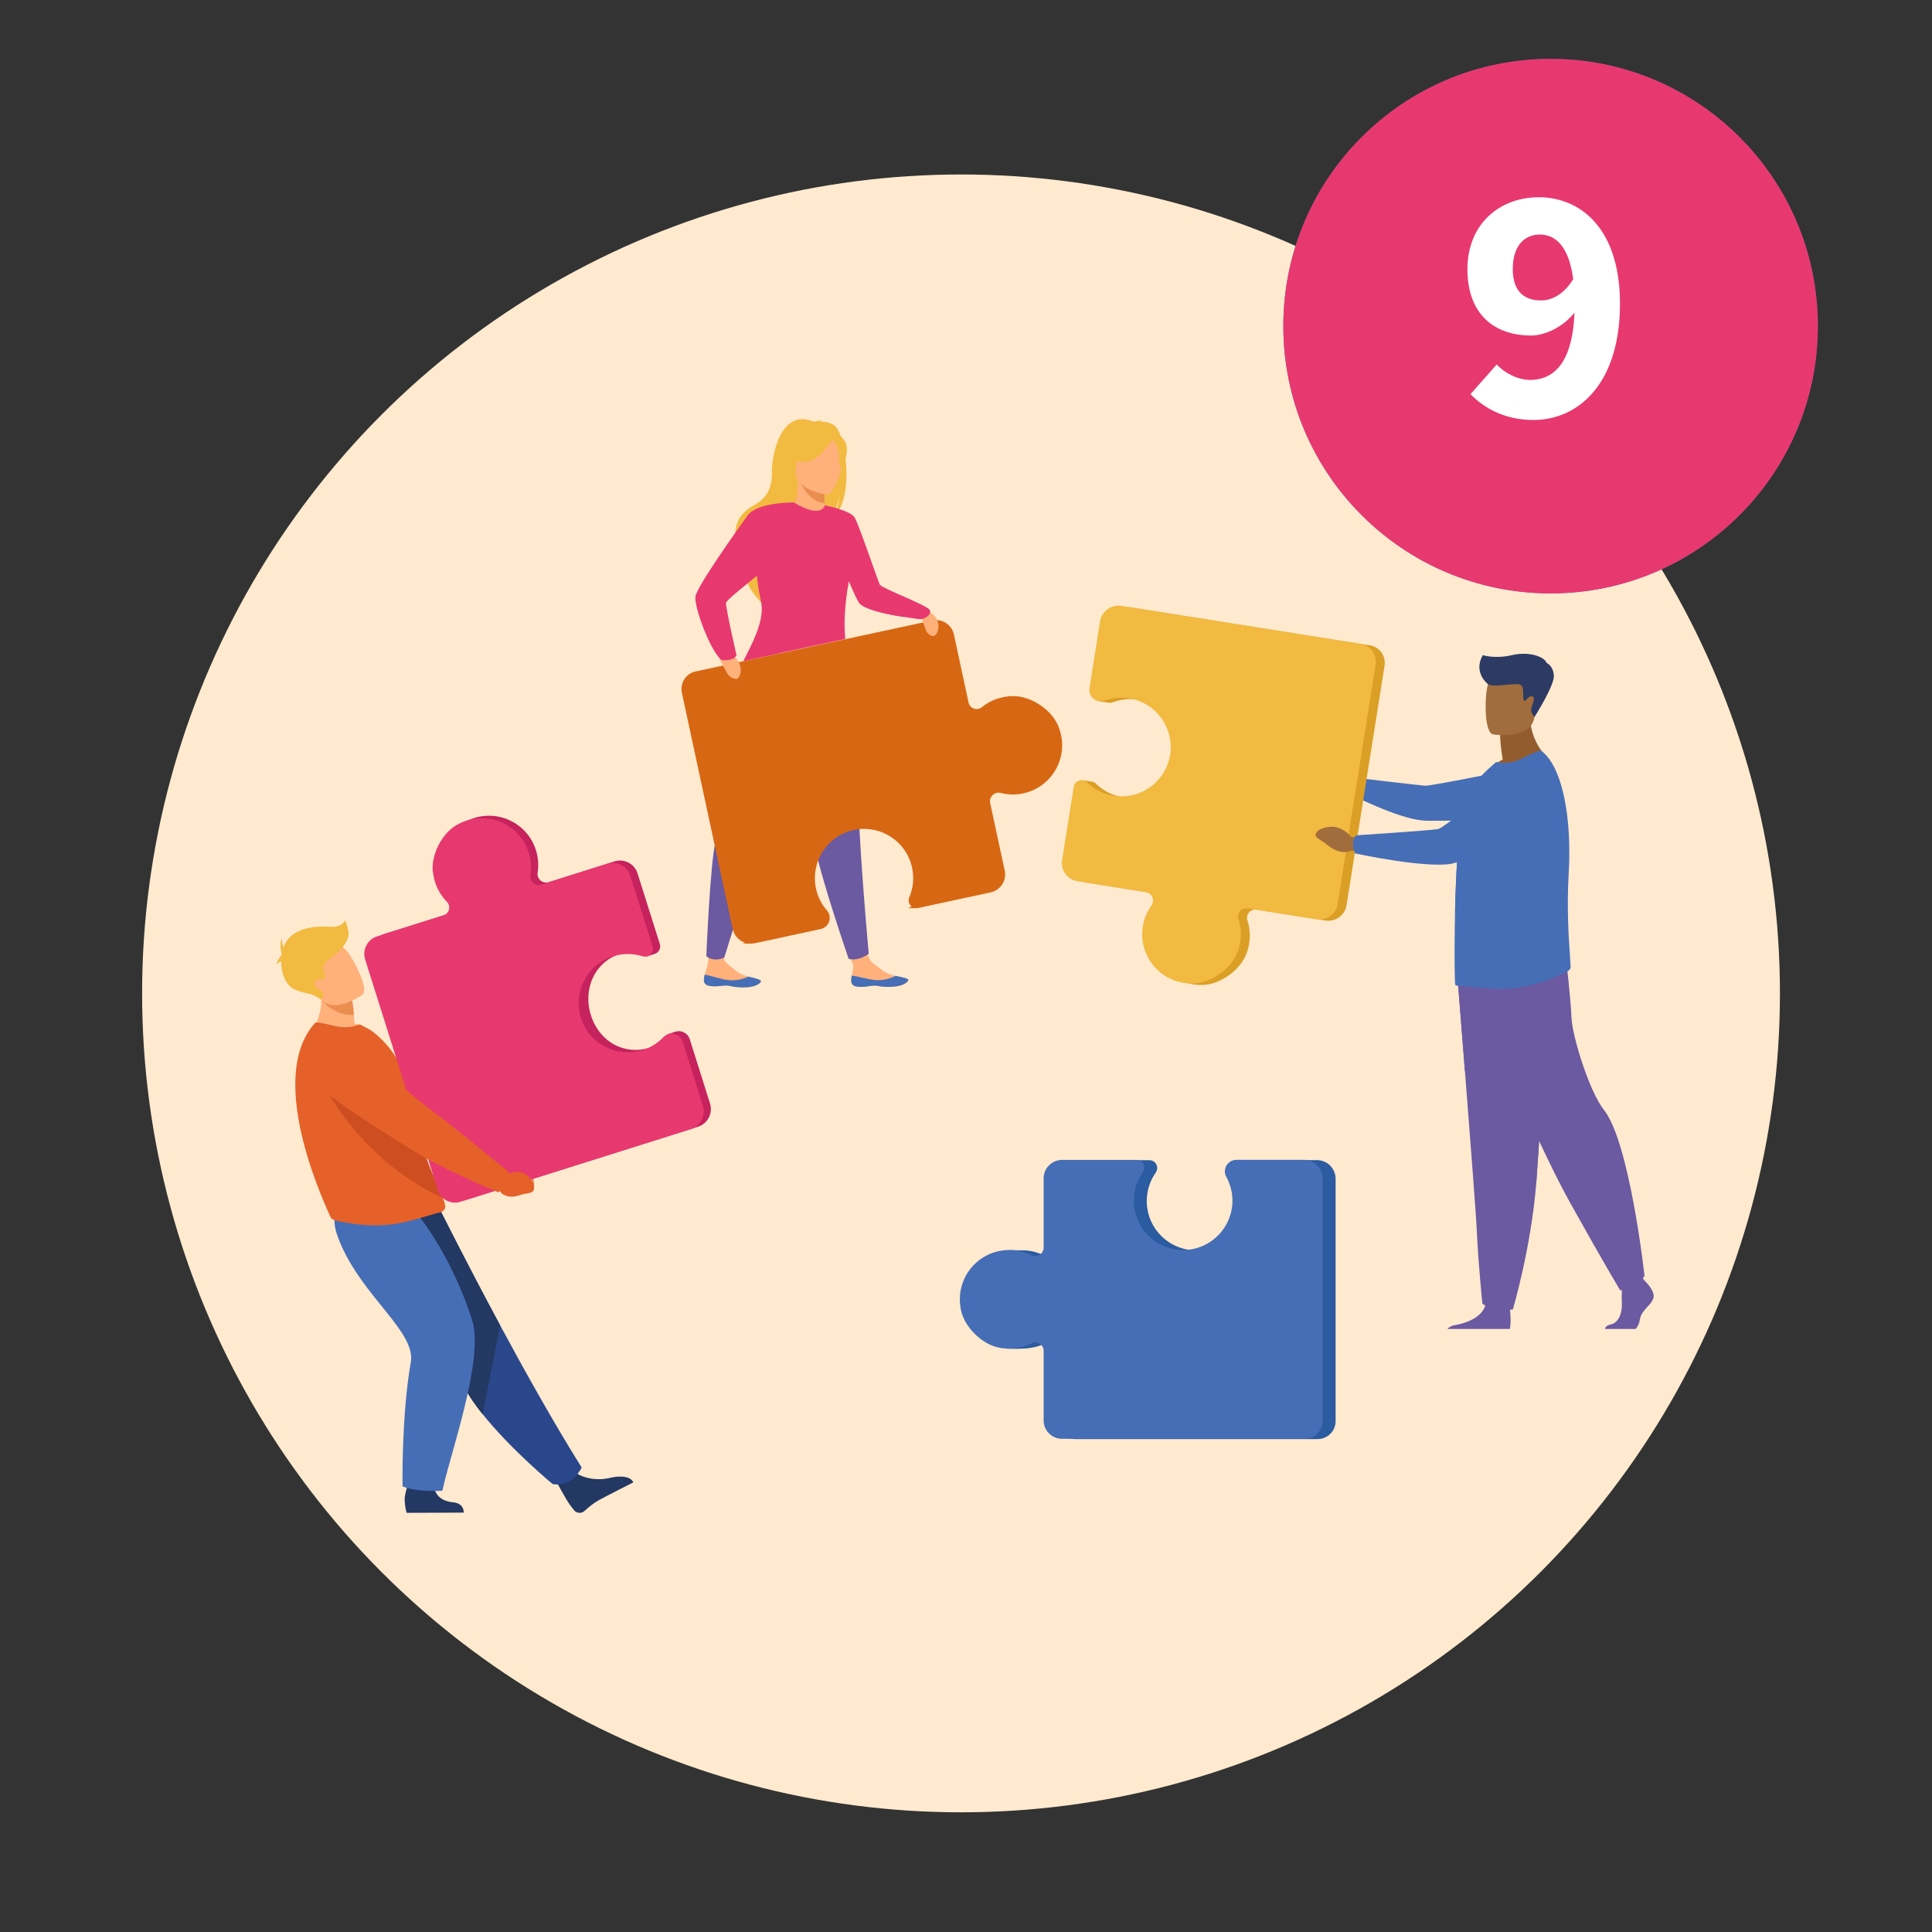 <?xml version="1.0" encoding="UTF-8"?>
<svg id="Layer_1" data-name="Layer 1" xmlns="http://www.w3.org/2000/svg" viewBox="0 0 283.46 283.46">
  <rect x="0" y="0" width="283.46" height="283.46" fill="#333333" stroke="none"/>
  <defs>
    <style>
      .cls-1 {
        fill: none;
      }

      .cls-2 {
        fill: #2b5ba0;
      }

      .cls-3 {
        fill: #935c2f;
      }

      .cls-4 {
        fill: #db9f26;
      }

      .cls-5 {
        fill: #ffb07b;
      }

      .cls-6 {
        fill: #466eb6;
      }

      .cls-7 {
        fill: #a16d3c;
      }

      .cls-8 {
        fill: #ce4e21;
      }

      .cls-9 {
        fill: #ea8e50;
      }

      .cls-10 {
        fill: #fff;
      }

      .cls-11 {
        fill: #e56129;
      }

      .cls-12 {
        fill: #c6225d;
      }

      .cls-13 {
        fill: #2c3a64;
      }

      .cls-14 {
        fill: #e83870;
      }

      .cls-15 {
        fill: #1e3d70;
      }

      .cls-16 {
        fill: #d86713;
      }

      .cls-17 {
        fill: #ffeacf;
      }

      .cls-18 {
        fill: #6b59a1;
      }

      .cls-19 {
        fill: #233862;
      }

      .cls-20 {
        fill: #f2ba40;
      }

      .cls-21 {
        fill: #2b478b;
      }
    </style>
  </defs>
  <circle class="cls-17" cx="141" cy="145.75" r="120.15"/>
  <circle class="cls-18" cx="227.5" cy="47.85" r="39.21"/>
  <g>
    <rect class="cls-1" x="198.87" y="26.29" width="55.67" height="50.06"/>
    <path class="cls-10" d="M217.06,55.15h6.88v-18.22h-5.9v-4.52c3.38-.64,5.61-1.5,7.81-2.87h5.38v25.61h5.9v5.88h-20.07v-5.88Z"/>
  </g>
  <circle class="cls-14" cx="227.5" cy="47.85" r="39.21"/>
  <g>
    <rect class="cls-1" x="198.87" y="26.29" width="55.67" height="50.06"/>
    <path class="cls-10" d="M215.75,57.83l3.85-4.36c1.07,1.21,3.05,2.27,4.88,2.27,3.7,0,6.55-2.79,6.55-11.19,0-7.82-2.46-10.14-5.11-10.14-2.15,0-3.97,1.52-3.97,5.08,0,3.33,1.76,4.59,4.13,4.59,1.64,0,3.47-.92,4.9-3.39l.33,4.76c-1.63,2.39-4.56,3.78-6.63,3.78-5.39,0-9.38-3.06-9.38-9.74s4.77-10.55,10.47-10.55c6.1,0,11.91,4.56,11.91,15.61,0,11.77-6.11,17.07-12.73,17.07-4.17,0-7.22-1.76-9.21-3.79Z"/>
  </g>
  <g>
    <path class="cls-5" d="M124.91,144.05c.09.87,1.32.83,2.7.63,1.38-.21,1.03.16,2.97.12,1.95-.04,2.6-.7,2.68-.98.08-.25-.87-.43-1.88-.64-.13-.03-.25-.05-.38-.08-1.14-.25-1.92-1.07-2.91-1.78-.94-.67-1.57-3.74-1.57-3.74l-2.77-.02s.87,2.77,1.32,3.74c.27.57-.02,1.3-.11,1.84-.05.3-.1.6-.06.91Z"/>
    <path class="cls-6" d="M127.61,144.67c1.38-.21,1.03.16,2.97.12,1.95-.04,2.6-.7,2.68-.98.08-.25-.87-.43-1.88-.64v.02s-1.24.71-2.85.61c-1.31-.09-2.66-.59-3.57-.66-.05.3-.1.6-.06.91.09.87,1.32.83,2.7.63Z"/>
    <path class="cls-5" d="M103.28,143.91c.06.87,1.29.88,2.68.73,1.39-.16,1.02.2,2.97.23,1.95.04,2.62-.6,2.72-.88.09-.25-.85-.46-1.85-.71-.13-.03-.25-.06-.38-.1-1.13-.29-1.87-1.14-2.84-1.89-.91-.7-.16-3.63-.16-3.63l-2.1-.99s-.29,3.01-.44,4.53c-.06.62-.37,1.25-.48,1.79-.06.3-.12.6-.1.9Z"/>
    <path class="cls-6" d="M105.95,144.64c1.39-.16,1.02.2,2.97.23,1.95.04,2.62-.6,2.72-.88.09-.25-.85-.46-1.85-.71v.02s-1.27.67-2.87.5c-1.31-.14-2.64-.69-3.54-.79-.06.3-.12.6-.1.9.06.87,1.29.88,2.68.73Z"/>
    <path class="cls-18" d="M107.99,100.55s-.58,2.82-1.16,17.1c0,0-1.08,2.64-1.86,5.88-.78,3.23-1.34,16.73-1.34,16.73,0,0,.31.45,1.26.51.77.05,1.38-.29,1.38-.29,0,0,5.45-17.67,8.1-24.53,2.65-6.86,4.21-16.66,4.21-16.66l-10.58,1.27Z"/>
    <path class="cls-18" d="M114.55,101.76s.43,2.84,4.83,16.44c0,0-.1,2.85.29,6.16.38,3.3,4.84,16.32,4.84,16.32,0,0,.59.21,1.48-.03.82-.22,1.47-.71,1.47-.71,0,0-1.71-18.6-1.59-25.95.11-7.35-1.82-17.08-1.82-17.08l-9.48,4.86Z"/>
    <path class="cls-20" d="M122.33,62.37c-.69-.44-1.54-.53-2.13-.52.16-.15.47-.19.47-.19-.37-.07-1.21.25-1.21.25-5.03-2.23-6.22,5.28-6.2,7.04.02,1.76-.07,3.78-2.71,5.23-5.19,2.84-1.21,8.46-1.21,8.46-.93,2.68,2.53,5.97,2.53,5.97-.06-1.42,6.48-10.5,10.01-12.57.89-1.18,1.3-3.33,1.33-3.5-.23,1.71-.57,2.65-.86,3.18,3.02-2.52,1.82-12.19,0-13.35Z"/>
    <path class="cls-5" d="M121.24,75.07s-1.65.87-2.9.53c-1.18-.32-1.95-1.85-1.93-1.86.5-.1.64-.79.63-3.74l.23.04,3.66.73.14.03s-.09,1.2-.09,2.32c0,.24,0,.47.01.69.02.65.1,1.17.26,1.25Z"/>
    <path class="cls-9" d="M120.97,73.12c0,.24,0,.47.01.69-2.13-.09-3.36-2.52-3.82-3.59l3.76.55.14.03s-.09,1.2-.09,2.32Z"/>
    <path class="cls-20" d="M116.87,69.64s-1.11-1.76-1.38-3.26c-.19-1.07.36-5.06,4.36-4.48,0,0,1.16.11,2.25.85.87.59,2.12,1.85.72,5.33l-.36,1.17-5.59.39Z"/>
    <path class="cls-5" d="M121.28,72.57s-4.99-.66-4.53-3.76c.46-3.1.12-5.27,3.33-4.98,3.2.29,3.64,1.56,3.74,2.63s-1.23,6.19-2.54,6.1Z"/>
    <path class="cls-20" d="M122.36,64.1s-1.9,3.43-4.07,3.66c-2.17.23-2.99-.47-2.99-.47,0,0,1.79-1.03,2.46-3.21,0,0,3.84-1.86,4.61.02Z"/>
    <path class="cls-20" d="M121.97,64.34s.9.96,1.03,1.79c.13.83,0,2.47.48,2.48,0,0,1.39-2.32.45-3.89-1-1.66-1.96-.38-1.96-.38Z"/>
    <path class="cls-16" d="M155.1,106.18c-1.05-2.22-3.95-4.05-6.4-4.05-1.81,0-3.4.62-4.64,1.62-.71.58-1.77.2-1.96-.69l-2.14-9.96c-.31-1.45-1.74-2.38-3.2-2.06l-34.7,7.47c-1.42.31-2.32,1.7-2.02,3.12l7.46,34.66c.21.99.94,1.74,1.84,2.03l-.46.13h1.36c.16,0,.33-.03.5-.06l.76-.16h0l8.9-1.92c1.25-.27,1.76-1.78.92-2.74-.81-.93-1.39-2.08-1.64-3.39-.7-3.68,1.58-7.33,5.19-8.31,4.02-1.09,8.09,1.42,8.95,5.44.33,1.51.15,3.02-.41,4.34-.22.51-.04,1.05.34,1.35l-.52.25h1.2c.09,0,.18,0,.28-.03l10.63-2.29c1.45-.31,2.38-1.74,2.07-3.2l-2.13-9.9c-.2-.92.64-1.72,1.55-1.49,1.05.27,2.18.31,3.31.06,4.45-.96,7.05-5.83,4.97-10.23Z"/>
    <path class="cls-1" d="M147.45,102.39c-1.81,0-3.4.62-4.64,1.62-.71.58-1.77.2-1.96-.69l-2.14-9.96c-.31-1.45-1.74-2.38-3.2-2.06l-34.7,7.47c-1.42.31-2.32,1.7-2.02,3.12l7.46,34.66c.32,1.47,1.77,2.41,3.24,2.09l9.66-2.08c1.25-.27,1.76-1.78.92-2.74-.81-.93-1.39-2.08-1.64-3.39-.7-3.68,1.58-7.33,5.19-8.31,4.02-1.09,8.09,1.42,8.95,5.44.33,1.51.15,3.02-.41,4.34-.37.86.39,1.78,1.3,1.58l10.63-2.29c1.45-.31,2.38-1.74,2.07-3.2l-2.13-9.9c-.2-.92.64-1.72,1.55-1.49,1.05.27,2.18.31,3.31.06,4.45-.96,7.05-5.83,4.97-10.23-1.05-2.22-3.95-4.05-6.4-4.05Z"/>
    <path class="cls-5" d="M134.76,89.21s2.16.35,2.73,1.76-.22,2.36-.53,2.36c-.3,0-.89-.23-1.16-.96-.27-.73-1.04-3.16-1.04-3.16Z"/>
    <path class="cls-5" d="M104.96,95.49s2.43,0,3.3,1.43c.87,1.44.18,2.62-.15,2.67-.33.05-1.01-.09-1.44-.84-.43-.75-1.71-3.27-1.71-3.27Z"/>
    <path class="cls-14" d="M134.82,90.84c-.22-.05-1.16-.16-2.35-.35-2.21-.35-5.28-.96-6.31-1.91-.28-.26-.93-1.68-1.61-3.31-.68,3.61-.72,6.38-.54,8.48l-14.91,3.21c1.28-2.58,3.26-5.79,2.89-8.38-.14-.96-.66-2.28-.86-3.76-.02-.13-.03-.25-.04-.38-2.09,1.72-4.51,3.62-4.56,4-.1.64,1.53,7.68,1.53,7.68-.4.93-2.16.73-2.16.73-1.65-1.17-4.07-7.83-3.87-9.31.19-1.47,6.19-9.88,7.64-11.89,1.43-1.98,6.67-1.94,6.8-1.93h0c4.16,2.5,4.54.42,4.54.42,0,0,3.76.71,4.4,1.82.65,1.11,3.48,9.53,3.68,9.82.42.62,7.26,3.1,7.39,3.82.12.72-1.03,1.35-1.65,1.22Z"/>
    <path class="cls-14" d="M114.29,95.86l-5.2,1.11c1.29-2.58,3-5.79,2.62-8.36-.14-.96-.45-2.1-.6-3.59-.01-.14-.04-.58-.04-.58,0,0,3.68,2.9,3.75,6.03.03,1.63-.25,3.75-.53,5.38Z"/>
    <path class="cls-14" d="M132.6,90.52c-2.23-.35-5.35-.96-6.39-1.91-.28-.26-.94-1.68-1.63-3.31,0,0-.24-2.62.45-2.53.69.1,1.69,4.75,2.41,5.04.64.26,4.21,1.63,5.16,2.7Z"/>
  </g>
  <g id="man">
    <g>
      <path class="cls-18" d="M242.58,190.46c-.31,1.06-1.77,1.77-1.96,3.06-.1.63-.33,1.12-.63,1.46h-4.52c.05-.25.24-.52.83-.65,1.26-.27,1.73-1.8,1.65-3.21-.03-.59-.02-1.27.01-1.85.04-.81.11-1.45.11-1.45l2.67-.63.28.36.27.35s1.61,1.49,1.3,2.55Z"/>
      <path class="cls-18" d="M221.52,194.98h-9.15c.21-.24.56-.48,1.15-.57,1.41-.23,3.85-1.05,4.39-2.85.02-.06.03-.12.05-.18.43-1.92,3.57.59,3.57.59,0,0,0,.08.02.21.05.54.18,2.01-.04,2.8Z"/>
      <path class="cls-18" d="M213.89,144s.48,5.95,1.04,13.11c.76,9.72,1.68,21.66,1.77,23.92.16,3.93.79,10.21.79,10.21,0,0,1.49,1.49,4.48.86,0,0,2.66-8.97,3.42-18.46.01-.16.02-.31.04-.47.71-9.66,1.81-30,1.81-30l-13.33.82Z"/>
      <path class="cls-18" d="M213.89,144s.48,5.95,1.04,13.11l10.45,16.54c.01-.16.02-.31.04-.47.71-9.66,1.81-30,1.81-30l-13.33.82Z"/>
      <path class="cls-18" d="M216.07,144.71s8.6,21.56,14.26,31.69c5.65,10.13,7.42,12.96,7.42,12.96,0,0,3.24-1.3,3.53-2.18,0,0-2.16-19.56-5.95-24.33-2.14-2.69-4.65-10.78-4.77-13.61-.12-2.83-.77-8.42-.77-8.42l-13.73,3.89Z"/>
    </g>
    <path class="cls-3" d="M220.48,111.43c-.38-2.26-.39-3.6-.39-3.6l4.36-3.52c-.16,4.84,2.94,7.16,2.94,7.16,0,0-5.81,2.86-9.18,1.8,0,0,.83-1.06,2.27-1.85Z"/>
    <path class="cls-7" d="M219.06,107.75s5.55.92,6.07-2.54,1.59-5.68-1.93-6.42c-3.52-.74-4.41.48-4.87,1.6-.46,1.11-.7,7.03.73,7.36Z"/>
    <g>
      <path class="cls-6" d="M199.57,114.9l-1.18-.73s-1.47-2.18-3.99-.82c0,0-1,.64-.33,1.17.67.53.49.23,1.42,1,.93.77,2.13,1.05,2.9.62l.99-.09.19-1.14Z"/>
      <path class="cls-6" d="M198.16,115.12c.3-.95.45-1.04.45-1.04,0,0,9.56,1.13,10.46,1.2.9.07,13.41-2.51,13.41-2.51l5.91,7.17s-17.42.66-19.7.44c-3.77-.35-10.6-3.86-10.6-3.86,0,0-.17-.66.07-1.41Z"/>
    </g>
    <path class="cls-6" d="M230.45,141.92c.02.37-.75.78-1.08.93-2.49,1.12-4.82,1.9-7.44,2.15-3.11.32-6.79-.38-8.06-.36-.14,0-.25-.05-.35-.13-.08-.07-.15-3.87-.08-8.67,0-.19,0-.39.02-.57v-.07c0-.5.01-1.01.02-1.52.03-1.4.08-2.84.14-4.27.09-2.11.22-4.18.39-6.02.18-1.92.41-3.58.7-4.75.67-2.71,2.22-4.49,3.64-5.81l1.16-1.03c1.16.24,2.39.17,3.62-.44,1.33-.66,2.78-1.36,3.01-1.2,1.79,1.34,3,4.39,3.62,8.25.33,2.08.5,4.4.49,6.83,0,.93-.03,1.87-.09,2.83-.3,5.11,0,9.54.18,12.12.05.74.09,1.33.1,1.73Z"/>
    <path class="cls-4" d="M200.94,94.68l-35.11-5.58c-1.49-.24-2.89.78-3.13,2.27l-1.55,9.78c-.07.45.04,1.73.04,1.73l1.27.19c.07.02.14.03.22.03h0c.23.02.47-.01.71-.1,1.16-.42,2.45-.55,3.77-.31,3.7.68,6.28,4.13,5.89,7.86-.44,4.16-4.26,7.05-8.33,6.4-1.53-.24-2.88-.95-3.91-1.96-.2-.2-.44-.3-.68-.32h0l-1.32-.2-1.65,11.94c-.23,1.47.77,2.85,2.24,3.09l10.03,1.59c.93.15,1.38,1.22.83,1.98-.63.88-1.07,1.92-1.26,3.07-.72,4.51,2.9,8.7,7.76,8.35,2.45-.18,5.22-2.23,6.1-4.52.66-1.69.66-3.41.16-4.93-.28-.87.46-1.73,1.36-1.58l10.09,1.6c1.47.23,2.85-.77,3.09-2.24l5.58-35.14c.23-1.44-.75-2.79-2.19-3.02Z"/>
    <path class="cls-6" d="M226.27,118.31s-2.69,12.56-12.79,15.36c.03-1.4.08-2.84.14-4.27.09-2.11.22-4.18.39-6.02.18-.09.35-.17.5-.22,3.43-1.13,11.75-4.85,11.75-4.85Z"/>
    <path class="cls-20" d="M181.55,139.79c.66-1.69.66-3.41.16-4.93-.28-.87.46-1.73,1.36-1.58l10.09,1.6c1.47.23,2.85-.77,3.09-2.24l5.58-35.14c.23-1.44-.75-2.79-2.19-3.02l-35.11-5.58c-1.49-.24-2.89.78-3.13,2.27l-1.55,9.78c-.2,1.27,1.03,2.29,2.23,1.85,1.16-.42,2.45-.55,3.76-.31,3.7.68,6.28,4.13,5.89,7.86-.44,4.16-4.26,7.05-8.33,6.4-1.53-.24-2.88-.95-3.91-1.96-.67-.65-1.8-.28-1.95.64l-1.71,10.77c-.23,1.47.77,2.85,2.24,3.09l10.03,1.59c.93.15,1.38,1.22.83,1.98-.63.88-1.07,1.92-1.26,3.07-.72,4.51,2.9,8.7,7.76,8.35,2.45-.18,5.22-2.23,6.1-4.52Z"/>
    <g>
      <path class="cls-7" d="M199.61,122.99l-1.44-.24s-1.65-2.38-4.51-1.05c0,0-1.14.64-.39,1.23.75.6.55.27,1.59,1.13,1.04.86,2.4,1.2,3.28.78l1.13-.06.34-1.8Z"/>
      <path class="cls-6" d="M198.5,123.73c.05-1.06.61-1.18.61-1.18,0,0,10.93-.72,11.88-.91.94-.18,9.65-7.4,9.65-7.4,0,0,3.37-3.03,5.73-2.01,2.05.89,2.69,2.64,2.8,4.25.12,1.92-.96,3.71-2.7,4.53-3.91,1.83-11.73,5.41-13.51,5.72-3.96.69-14.15-1.52-14.15-1.52,0,0-.33-.66-.29-1.49Z"/>
    </g>
    <path class="cls-13" d="M218.33,100.39s-2.25-1.67-.78-4.27c0,0,1.77.59,4.29,0,2.52-.59,4.77.24,5.06,1.13,0,0,.98.39,1.08,1.86.1,1.47-2.85,6.1-2.85,6.1,0,0-.63-.78-.46-1.32.17-.54.71-1.74.05-1.74s-.88.98-1.15.59c-.27-.39.22-2.03-.56-2.3-.78-.27-3.8.45-4.68-.04Z"/>
  </g>
  <g>
    <path class="cls-2" d="M193.22,170.21h-9.91c-1.28,0-2.1,1.37-1.48,2.5.6,1.08-1.51,10.47-5.95,10.72-4.17.23-7.63-3.1-7.63-7.22,0-1.55.49-2.99,1.32-4.17.54-.77,0-1.82-.94-1.82h-10.91c-1.49,0-2.7,1.21-2.7,2.7,0,0-.99,11.7-1.83,11.28-.87-.43-1.83-.7-2.85-.75h0s0,0,0,0c-.12,0-.24,0-.37,0s-1.92-.03-1.92-.03l-.27,14.46,1.56.02c1.48-.04,2.77-.18,3.91-.77.81-.41,1.78.18,1.78,1.09v10.22c0,1.49,1.21,2.7,2.7,2.7h35.59c1.46,0,2.64-1.18,2.64-2.64v-35.55c0-1.51-1.23-2.74-2.74-2.74Z"/>
    <path class="cls-6" d="M146.45,197.7c1.77.38,3.47.11,4.89-.61.81-.41,1.78.18,1.78,1.09v10.22c0,1.49,1.21,2.7,2.7,2.7h35.59c1.46,0,2.64-1.18,2.64-2.64v-35.55c0-1.51-1.23-2.74-2.74-2.74h-9.91c-1.28,0-2.1,1.37-1.48,2.5.6,1.08.93,2.34.9,3.67-.09,3.76-3.09,6.85-6.84,7.05-4.17.22-7.63-3.1-7.63-7.22,0-1.55.49-2.99,1.32-4.17.54-.77,0-1.82-.94-1.82h-10.91c-1.49,0-2.7,1.21-2.7,2.7v10.15c0,.94-.99,1.55-1.83,1.13-.97-.49-2.07-.76-3.23-.76-4.56,0-8.14,4.22-7.03,8.98.56,2.39,3.02,4.8,5.42,5.32Z"/>
  </g>
  <g>
    <g>
      <path class="cls-9" d="M74.23,170.48l.95.77s2.59-.93,3.17,2.15c0,0,.16,1.31-.67,1.31-.83,0-.49-.14-1.66-.11-1.18.03-2.15-.59-2.32-1.54l-.56-.81,1.1-1.77Z"/>
      <path class="cls-15" d="M74.12,172.13c.75-.79.69-1.37.69-1.37,0,0-8.74-7.16-9.63-7.74-.6-.4-7.04-6.11-10.05-9.58-1.49-1.73-3.34-1.06-5.46-.45l-1.74.5c-2.1.6-2.65,3.55-.92,4.98,4.86,4.03,12.95,8.56,14.46,9.51,3.76,2.36,11.11,5.17,11.11,5.17,0,0,.89-.33,1.54-1.01Z"/>
    </g>
    <path class="cls-19" d="M84.35,216.03s2.12,1.59,5.37.75c0,0,2.62-.6,3.2.71,0,0-4.02,2.04-5.04,2.6-.77.42-1.57,1.09-2.13,1.6-.45.41-1.14.35-1.53-.12-.18-.22-.38-.48-.6-.78-.62-.84-2.06-3.55-2.06-3.55l2.79-1.21Z"/>
    <path class="cls-21" d="M85.34,215.3s-1.29,2.98-4.27,2.43c0,0-6.09-5.03-10.26-10.25-1.36-1.7-2.51-3.41-3.19-4.98-2.77-6.41-10.24-15.97-14.99-20.81l11.88-4.3s3.81,7.66,8.87,17.06c3.65,6.78,7.95,14.46,11.95,20.84Z"/>
    <path class="cls-19" d="M73.39,194.46l-2.58,13.03c-1.36-1.7-2.51-3.41-3.19-4.98-2.77-6.41-10.24-15.97-14.99-20.81l11.88-4.3s3.81,7.66,8.87,17.06Z"/>
    <path class="cls-19" d="M63.64,217.72s-.13,2.38,2.75,2.69c0,0,1.65,0,1.65,1.52l-8.37.03s-.24-.61-.3-1.92c-.05-1,.97-3.63.97-3.63l3.3,1.3Z"/>
    <path class="cls-6" d="M60.62,177.39s5.29,5.82,8.65,16.3c1.83,5.7-3.35,20.04-4.36,25.02,0,0-3.47.29-5.85-.62,0,0-.18-10.29,1.21-18.22.78-4.44-6.97-9.49-10.36-17.51-2.3-5.46.5-5.36,3.94-5.49l6.76.53Z"/>
    <path class="cls-5" d="M54.51,151.44c-2.95,1.66-8.98.13-8.98.13,0,0,2.45-2.8,1.34-7.31l2.31,1.17,2.48,1.26s.16.8.27,2.23c.03.37.05.78.07,1.23,1.51.46,2.5,1.29,2.5,1.29Z"/>
    <path class="cls-11" d="M65.31,177.09c0,.52-.6.77-.72.79-1.19.22-4.51,1.51-7.49,1.8-2.52.26-4.85.01-7.42-.5-.34-.07-1.14-.28-1.19-.61-.07-.36-9.9-20.04-2.26-28.49.18-.2,1.69.16,3.07.49,1.27.3,2.44.13,3.49-.28l1.29.68c1.59.89,4.59,4.03,4.95,6.5.18,1.25.9,2.18,1.1,3.29.08.41.16.81.24,1.2.16.76.32,1.49.48,2.18.45,1.87.92,3.47,1.39,4.86.5,1.47.98,2.7,1.42,3.72.56,1.33,1.04,2.32,1.34,3.08.21.54.33.96.33,1.3Z"/>
    <path class="cls-8" d="M64.98,175.8c-13.87-6.54-18.68-19.09-18.68-19.09,0,0,11.27,4.16,14.05,5.24.16.76.32,1.49.48,2.18.45,1.87.92,3.47,1.39,4.86.5,1.47.98,2.7,1.42,3.72.56,1.33,1.04,2.32,1.34,3.08Z"/>
    <path class="cls-12" d="M104.17,161.89l-2.97-9.42c-.29-.92-1.24-1.35-2.06-1.12h0s-.09.03-.13.04l-1.04.35s-1.63,1.68-2.8,2.02c-3.6,1.04-7.02-.88-8.33-4.39-1.46-3.9.23-8.19,4.16-9.43,1.34-.42,3.98.37,3.98.37l1.06-.35c.58-.18.97-.8.77-1.45l-3.27-10.37c-.45-1.42-1.96-2.2-3.38-1.76l-9.66,3.05c-.89.28-1.77-.48-1.62-1.4.17-1.07.1-2.2-.25-3.3-1.37-4.34-6.46-6.47-10.65-4-2.11,1.25-3.66,4.31-3.43,6.75.17,1.8.93,3.33,2.05,4.47.64.65.36,1.74-.51,2.02l-9.72,3.06c-1.42.45-2.2,1.96-1.76,3.38l10.67,33.85c.44,1.38,1.91,2.15,3.3,1.72l33.81-10.66c1.44-.45,2.24-1.99,1.78-3.42Z"/>
    <path class="cls-14" d="M63.51,127.83c.17,1.8.93,3.33,2.05,4.47.64.65.36,1.74-.51,2.02l-9.72,3.06c-1.42.45-2.2,1.96-1.76,3.38l10.67,33.85c.44,1.38,1.91,2.15,3.3,1.72l33.81-10.66c1.44-.45,2.24-1.99,1.78-3.42l-2.97-9.42c-.38-1.22-1.94-1.58-2.82-.66-.85.89-1.94,1.58-3.22,1.95-3.6,1.04-7.44-.88-8.76-4.39-1.46-3.9.66-8.18,4.58-9.42,1.48-.47,2.99-.43,4.36,0,.89.28,1.73-.55,1.45-1.44l-3.27-10.37c-.45-1.42-1.96-2.2-3.38-1.76l-9.66,3.05c-.89.28-1.77-.48-1.62-1.4.17-1.07.1-2.2-.25-3.3-1.37-4.34-6.46-6.47-10.65-4-2.11,1.25-3.66,4.31-3.43,6.75Z"/>
    <g>
      <path class="cls-11" d="M73.09,172.01l1.2.44s2.4-1.7,3.9,1.06c0,0,.54,1.21-.32,1.47-.86.26-.54.02-1.75.42-1.2.4-2.39.11-2.84-.75l-.81-.6.63-2.04Z"/>
      <path class="cls-11" d="M74.08,173.7c.44-1.16.65-1.68.65-1.68,0,0-9.06-7.38-9.98-8.02-.63-.43-6.89-5.11-9.94-8.76-1.51-1.81-3.9-2.64-6.21-2.15l-1.9.4c-2.3.48-3.04,3.39-1.26,4.92,5.02,4.3,13.48,9.29,15.06,10.33,3.92,2.58,12.58,6.19,12.58,6.19,0,0,.67-.31,1.02-1.22Z"/>
    </g>
    <path class="cls-9" d="M51.93,148.92c-2.9.16-4.78-2.23-4.78-2.23,0,0,1.31-.73,2.02-1.26l2.48,1.26s.16.8.27,2.23Z"/>
    <path class="cls-5" d="M53.17,145.95s-4.39,3.15-6.31.39c-1.92-2.76-3.78-4.22-1.06-6.35,2.72-2.13,4-1.46,4.87-.69.87.77,3.59,5.76,2.5,6.65Z"/>
    <path class="cls-20" d="M51.14,136.8c-.16-1.06-.51-1.81-.51-1.81,0,0-.28,1.14-2.36.98-2.09-.16-5.39.21-6.49,2.58-.07.15-.13.31-.19.47-.2-.53-.25-1.32-.25-1.32-.4,1.02,0,2.3,0,2.3h0s-.01.07-.02.11c-.46.39-.85,1.6-.85,1.6.14-.34.48-.56.78-.69,0,1.85.74,3.66,2.06,4.19,1.92.79,1.91.19,3.84,1.47,0,0,.52-.64.17-1.08-.35-.43-1.69-1.06-.94-1.69.75-.63,1.02.08,1.3-.35.28-.43-1.1-1.69.67-2.87,1.77-1.18,2.95-2.83,2.79-3.89Z"/>
  </g>
</svg>